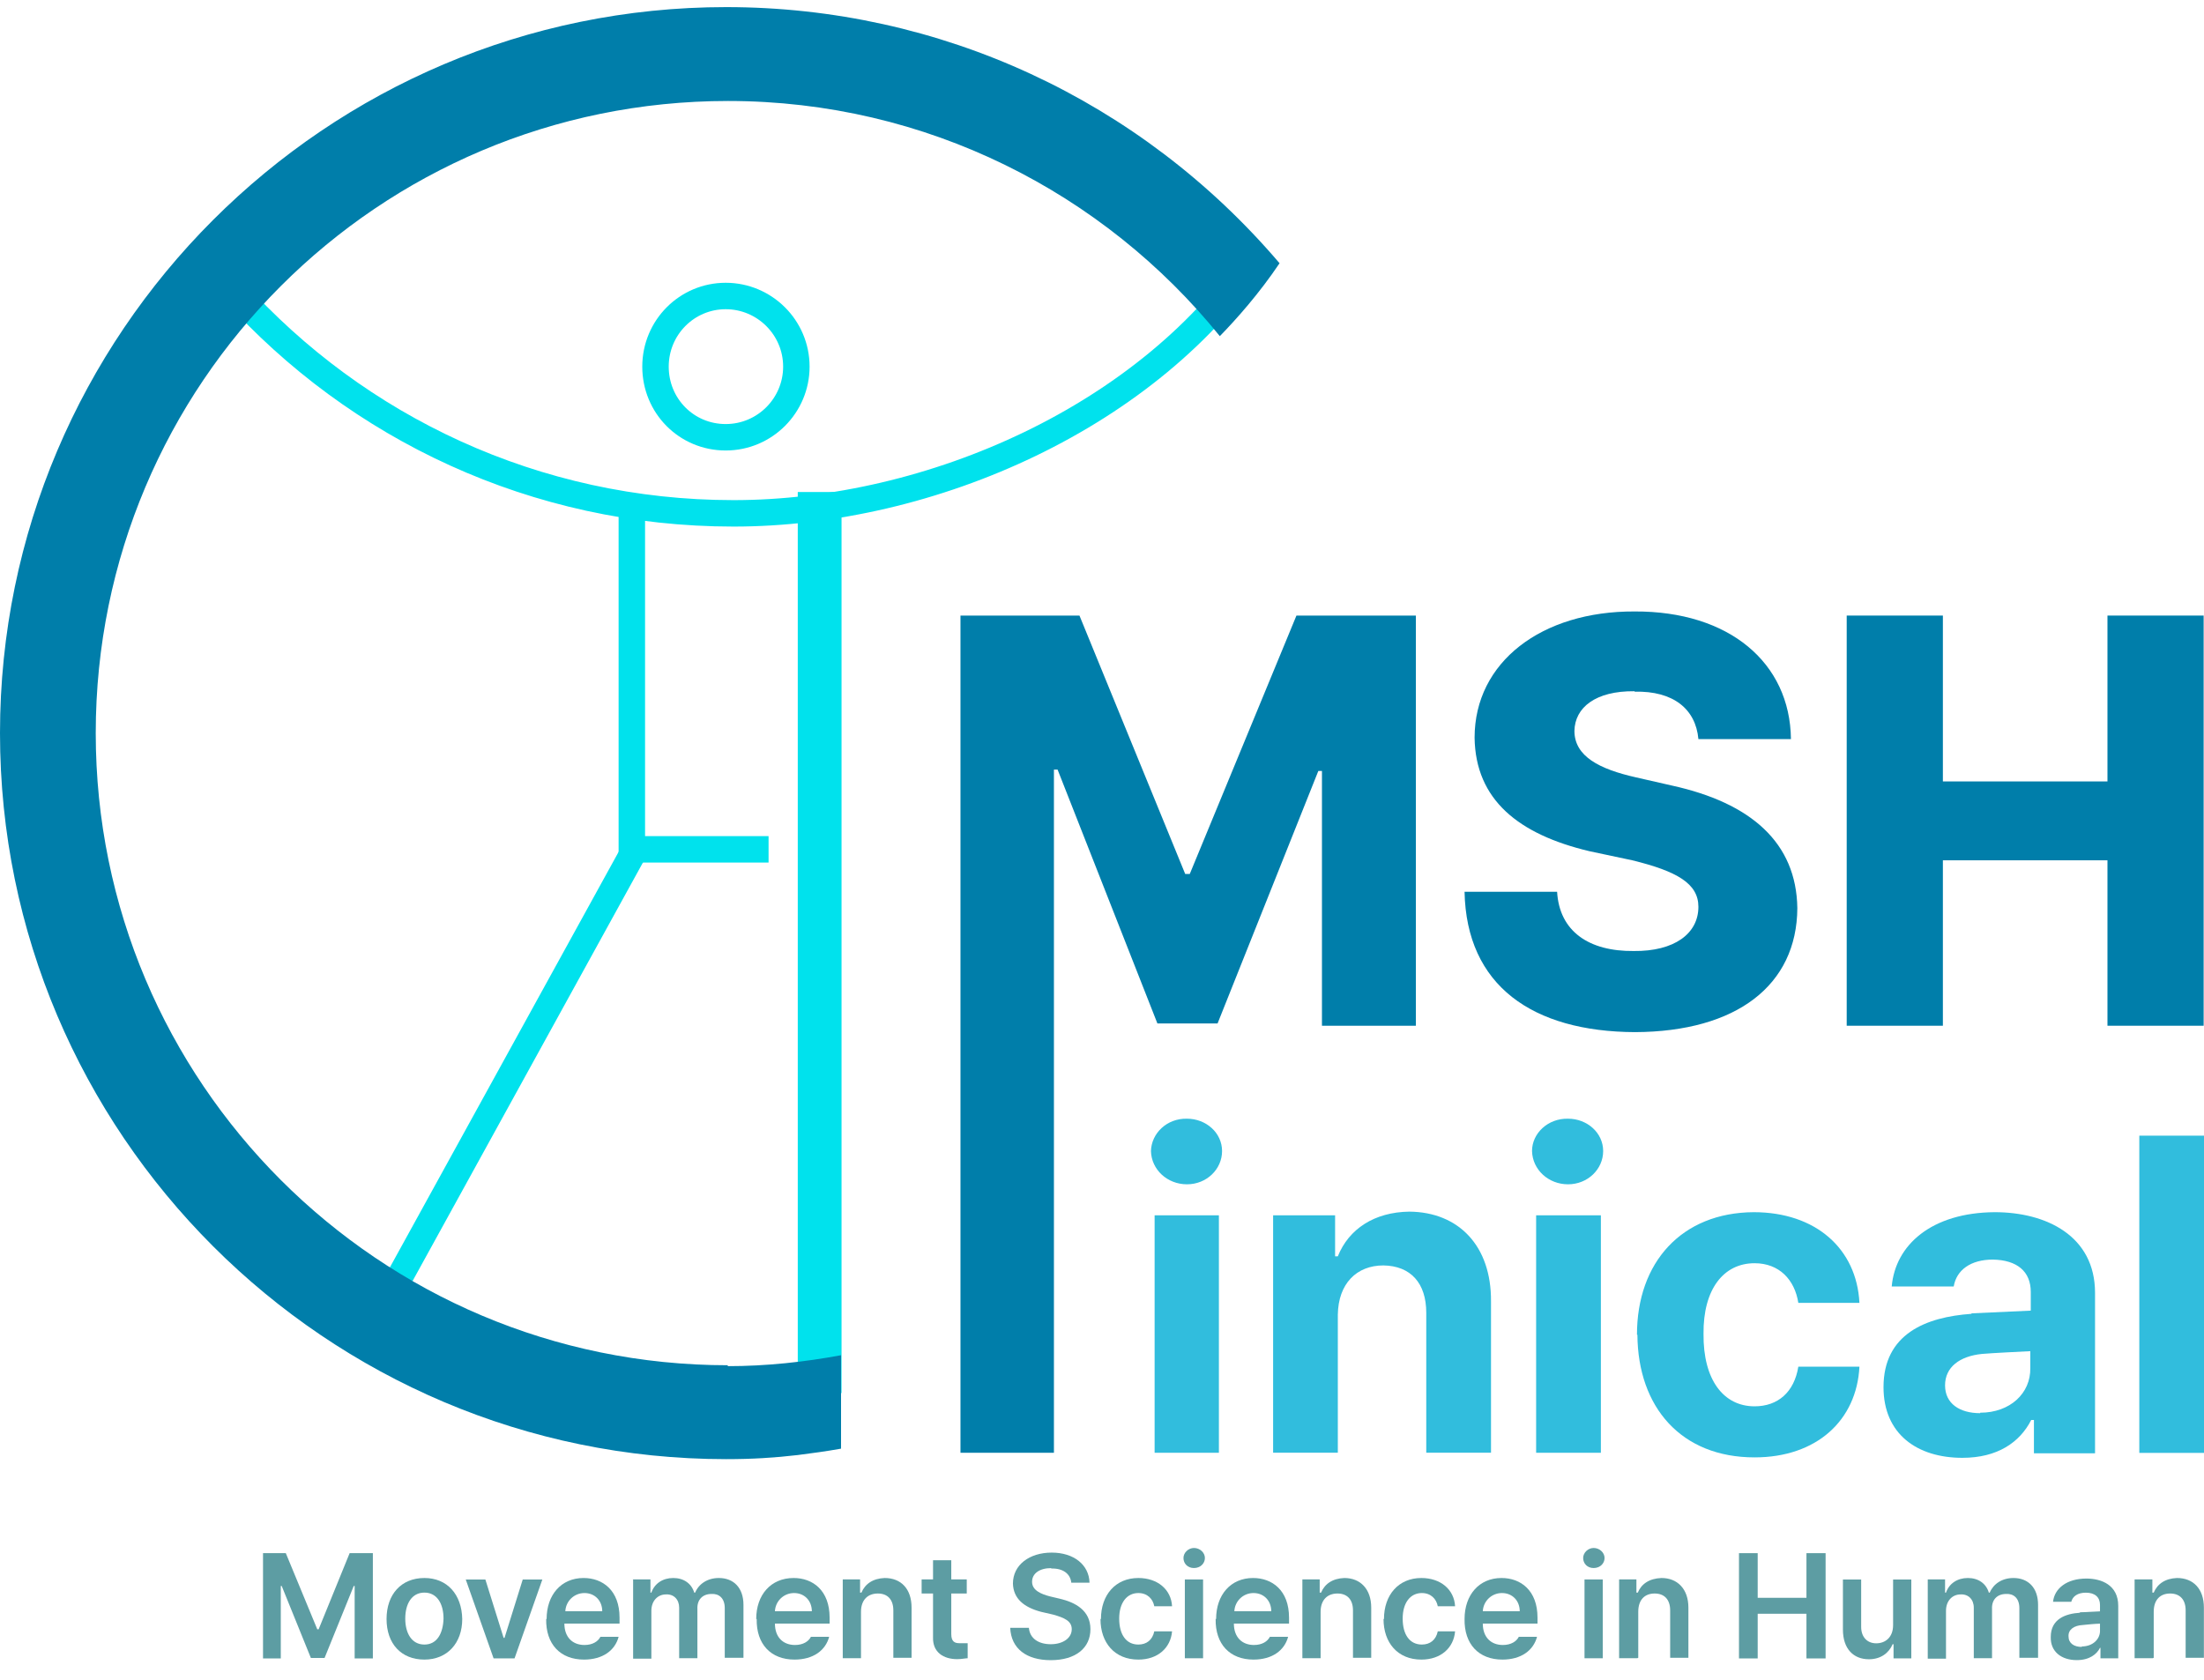 <svg width="80" height="61" viewBox="0 0 80 61" fill="none" xmlns="http://www.w3.org/2000/svg">
<path d="M10.374 56.387L11.516 59.15H11.566L12.691 56.387H13.534V60.209H12.873V57.578H12.84L11.781 60.192H11.284L10.225 57.578H10.192V60.209H9.547V56.387H10.374Z" fill="#5D9DA3"/>
<path d="M14.031 58.778C14.031 57.885 14.561 57.289 15.405 57.289C16.232 57.289 16.761 57.885 16.778 58.778C16.778 59.655 16.232 60.251 15.405 60.251C14.561 60.251 14.031 59.672 14.031 58.778ZM15.405 59.705C15.868 59.705 16.083 59.291 16.099 58.762C16.099 58.232 15.868 57.819 15.405 57.819C14.941 57.819 14.71 58.232 14.71 58.762C14.71 59.291 14.941 59.705 15.405 59.705Z" fill="#5D9DA3"/>
<path d="M18.677 60.206H17.916L16.906 57.344H17.618L18.28 59.462H18.313L18.974 57.344H19.686L18.677 60.206Z" fill="#5D9DA3"/>
<path d="M19.841 58.778C19.841 57.901 20.371 57.289 21.181 57.289C21.876 57.289 22.488 57.736 22.488 58.729V58.944H20.486C20.486 59.44 20.784 59.721 21.215 59.721C21.512 59.721 21.711 59.589 21.794 59.423H22.455C22.323 59.92 21.876 60.251 21.198 60.251C20.337 60.251 19.808 59.688 19.825 58.778M21.86 58.497C21.86 58.116 21.595 57.835 21.215 57.835C20.834 57.835 20.536 58.133 20.52 58.497H21.86Z" fill="#5D9DA3"/>
<path d="M22.965 57.339H23.61V57.819H23.643C23.759 57.488 24.057 57.289 24.437 57.289C24.818 57.289 25.099 57.488 25.199 57.819H25.232C25.364 57.504 25.678 57.289 26.092 57.289C26.622 57.289 26.986 57.636 26.986 58.265V60.185H26.307V58.381C26.307 58.017 26.092 57.852 25.827 57.868C25.496 57.868 25.298 58.083 25.314 58.414V60.201H24.652V58.365C24.652 58.067 24.454 57.868 24.173 57.885C23.875 57.885 23.643 58.116 23.643 58.48V60.218H22.981V57.355L22.965 57.339Z" fill="#5D9DA3"/>
<path d="M27.449 58.778C27.449 57.901 27.979 57.289 28.806 57.289C29.501 57.289 30.113 57.736 30.113 58.729V58.944H28.128C28.128 59.44 28.425 59.721 28.856 59.721C29.154 59.721 29.352 59.589 29.435 59.423H30.097C29.964 59.92 29.517 60.251 28.839 60.251C27.979 60.251 27.449 59.688 27.466 58.778M29.468 58.497C29.468 58.116 29.203 57.835 28.823 57.835C28.442 57.835 28.144 58.133 28.128 58.497H29.468Z" fill="#5D9DA3"/>
<path d="M31.252 60.201H30.59V57.339H31.219V57.819H31.268C31.401 57.504 31.682 57.306 32.112 57.289C32.708 57.289 33.088 57.686 33.088 58.365V60.185H32.426V58.464C32.426 58.083 32.228 57.852 31.864 57.852C31.5 57.852 31.252 58.083 31.252 58.514V60.185V60.201Z" fill="#5D9DA3"/>
<path d="M35.091 57.852H34.529V59.325C34.529 59.606 34.661 59.656 34.827 59.656C34.909 59.656 35.042 59.656 35.124 59.656V60.202C35.042 60.202 34.909 60.235 34.744 60.235C34.247 60.235 33.85 59.987 33.867 59.441V57.852H33.453V57.34H33.867V56.645H34.529V57.34H35.091V57.852Z" fill="#5D9DA3"/>
<path d="M38.157 56.93C37.727 56.93 37.462 57.128 37.462 57.426C37.462 57.74 37.793 57.873 38.108 57.956L38.455 58.038C39.034 58.171 39.58 58.468 39.58 59.147C39.58 59.825 39.051 60.272 38.141 60.272C37.264 60.272 36.701 59.858 36.668 59.097H37.346C37.38 59.494 37.71 59.693 38.141 59.693C38.571 59.693 38.902 59.478 38.902 59.147C38.902 58.849 38.637 58.733 38.223 58.617L37.793 58.518C37.164 58.353 36.784 58.038 36.767 57.492C36.767 56.814 37.363 56.367 38.174 56.367C38.984 56.367 39.53 56.814 39.547 57.459H38.885C38.852 57.128 38.571 56.93 38.157 56.946" fill="#5D9DA3"/>
<path d="M39.962 58.778C39.962 57.901 40.491 57.289 41.319 57.289C42.014 57.289 42.51 57.703 42.543 58.315H41.898C41.848 58.05 41.65 57.835 41.319 57.835C40.905 57.835 40.624 58.183 40.624 58.762C40.624 59.357 40.888 59.705 41.319 59.705C41.617 59.705 41.832 59.539 41.898 59.225H42.543C42.493 59.821 42.03 60.251 41.319 60.251C40.458 60.251 39.945 59.639 39.945 58.778" fill="#5D9DA3"/>
<path d="M43.338 56.199C43.553 56.199 43.735 56.365 43.735 56.563C43.735 56.762 43.569 56.927 43.338 56.927C43.106 56.927 42.957 56.762 42.957 56.563C42.957 56.365 43.139 56.199 43.338 56.199ZM43.007 57.341H43.669V60.203H43.007V57.341Z" fill="#5D9DA3"/>
<path d="M44.142 58.778C44.142 57.901 44.671 57.289 45.482 57.289C46.177 57.289 46.789 57.736 46.789 58.729V58.944H44.787C44.787 59.44 45.085 59.721 45.515 59.721C45.813 59.721 46.012 59.589 46.094 59.423H46.756C46.624 59.92 46.177 60.251 45.499 60.251C44.638 60.251 44.109 59.688 44.125 58.778M46.144 58.497C46.144 58.116 45.879 57.835 45.499 57.835C45.118 57.835 44.82 58.133 44.804 58.497H46.144Z" fill="#5D9DA3"/>
<path d="M47.935 60.201H47.273V57.339H47.902V57.819H47.952C48.084 57.504 48.365 57.306 48.796 57.289C49.375 57.289 49.772 57.686 49.772 58.365V60.185H49.11V58.464C49.11 58.083 48.911 57.852 48.547 57.852C48.184 57.852 47.935 58.083 47.935 58.514V60.185V60.201Z" fill="#5D9DA3"/>
<path d="M50.235 58.778C50.235 57.901 50.765 57.289 51.592 57.289C52.287 57.289 52.783 57.703 52.816 58.315H52.188C52.138 58.05 51.94 57.835 51.609 57.835C51.195 57.835 50.914 58.183 50.914 58.762C50.914 59.357 51.178 59.705 51.609 59.705C51.907 59.705 52.122 59.539 52.188 59.225H52.816C52.767 59.821 52.304 60.251 51.592 60.251C50.732 60.251 50.219 59.639 50.219 58.778" fill="#5D9DA3"/>
<path d="M53.16 58.778C53.16 57.901 53.69 57.289 54.501 57.289C55.196 57.289 55.808 57.736 55.808 58.729V58.944H53.822C53.822 59.44 54.12 59.721 54.55 59.721C54.848 59.721 55.047 59.589 55.13 59.423H55.791C55.659 59.92 55.212 60.251 54.534 60.251C53.673 60.251 53.144 59.688 53.16 58.778ZM55.163 58.497C55.163 58.116 54.898 57.835 54.517 57.835C54.137 57.835 53.839 58.133 53.822 58.497H55.163Z" fill="#5D9DA3"/>
<path d="M57.845 56.199C58.06 56.199 58.242 56.365 58.242 56.563C58.242 56.762 58.077 56.927 57.845 56.927C57.614 56.927 57.465 56.762 57.465 56.563C57.465 56.365 57.647 56.199 57.845 56.199ZM57.514 57.341H58.176V60.203H57.514V57.341Z" fill="#5D9DA3"/>
<path d="M59.431 60.201H58.77V57.339H59.398V57.819H59.448C59.58 57.504 59.862 57.306 60.308 57.289C60.887 57.289 61.285 57.686 61.285 58.365V60.185H60.623V58.464C60.623 58.083 60.424 57.852 60.06 57.852C59.696 57.852 59.465 58.083 59.465 58.514V60.185L59.431 60.201Z" fill="#5D9DA3"/>
<path d="M63.121 56.387H63.8V58.008H65.57V56.387H66.265V60.209H65.57V58.587H63.8V60.209H63.121V56.387Z" fill="#5D9DA3"/>
<path d="M68.715 57.344H69.376V60.206H68.731V59.693H68.698C68.566 60.008 68.268 60.239 67.838 60.239C67.275 60.239 66.894 59.859 66.894 59.164V57.344H67.556V59.065C67.556 59.429 67.772 59.66 68.102 59.66C68.433 59.66 68.715 59.445 68.715 58.998V57.344Z" fill="#5D9DA3"/>
<path d="M69.973 57.339H70.601V57.819H70.635C70.75 57.488 71.048 57.289 71.429 57.289C71.809 57.289 72.091 57.488 72.19 57.819H72.223C72.355 57.504 72.67 57.289 73.083 57.289C73.613 57.289 73.977 57.636 73.977 58.265V60.185H73.298V58.381C73.298 58.017 73.083 57.852 72.819 57.868C72.488 57.868 72.289 58.083 72.306 58.414V60.201H71.644V58.365C71.644 58.067 71.445 57.868 71.164 57.885C70.866 57.885 70.635 58.116 70.635 58.48V60.218H69.973V57.355V57.339Z" fill="#5D9DA3"/>
<path d="M75.497 58.533C75.695 58.533 76.109 58.5 76.225 58.5V58.268C76.225 57.987 76.043 57.822 75.712 57.822C75.414 57.822 75.232 57.954 75.183 58.152H74.521C74.57 57.673 75.017 57.309 75.729 57.309C76.275 57.309 76.887 57.54 76.887 58.301V60.204H76.242V59.824H76.225C76.109 60.055 75.844 60.27 75.381 60.27C74.835 60.27 74.421 59.972 74.438 59.426C74.438 58.781 74.968 58.583 75.497 58.55M75.563 59.774C75.977 59.774 76.242 59.493 76.225 59.178V58.947C76.093 58.947 75.729 58.98 75.596 58.996C75.282 59.013 75.067 59.162 75.083 59.41C75.083 59.658 75.282 59.791 75.563 59.791" fill="#5D9DA3"/>
<path d="M78.142 60.201H77.481V57.339H78.126V57.819H78.175C78.308 57.504 78.589 57.306 79.019 57.289C79.615 57.289 79.996 57.686 79.996 58.365V60.185H79.334V58.464C79.334 58.083 79.135 57.852 78.771 57.852C78.407 57.852 78.175 58.083 78.175 58.514V60.185L78.142 60.201Z" fill="#5D9DA3"/>
<path d="M39.182 22.348L43.02 31.729H43.186L47.058 22.348H51.393V37.239H47.984V27.99H47.852L44.195 37.156H42.011L38.388 27.94H38.255V52.743H34.863V22.348H39.182Z" fill="#007EAA"/>
<path d="M59.332 25.095C57.909 25.078 57.164 25.691 57.148 26.534C57.148 27.461 58.058 27.924 59.382 28.222L60.689 28.52C63.551 29.149 65.206 30.588 65.239 32.971C65.222 35.767 63.038 37.455 59.348 37.471C55.626 37.455 53.226 35.784 53.16 32.375H56.519C56.602 33.815 57.677 34.543 59.299 34.526C60.771 34.543 61.648 33.897 61.648 32.921C61.648 32.077 60.871 31.631 59.249 31.233L57.694 30.903C55.113 30.29 53.557 29.033 53.524 26.783C53.524 24.036 55.956 22.183 59.332 22.199C62.757 22.183 64.974 24.052 65.007 26.832H61.648C61.549 25.74 60.738 25.078 59.332 25.111" fill="#007EAA"/>
<path d="M67.031 22.348H70.522V28.37H76.496V22.348H79.987V37.239H76.496V31.233H70.522V37.239H67.031V22.348Z" fill="#007EAA"/>
<path d="M43.084 40.614C43.779 40.614 44.358 41.127 44.358 41.788C44.358 42.45 43.796 42.996 43.084 42.996C42.373 42.996 41.794 42.467 41.777 41.788C41.794 41.143 42.356 40.597 43.084 40.614ZM41.91 44.121H44.243V52.742H41.91V44.121Z" fill="#31BDDD"/>
<path d="M48.56 52.741H46.211V44.121H48.461V45.61H48.56C48.958 44.617 49.884 44.005 51.158 43.988C52.945 44.005 54.136 45.229 54.12 47.248V52.741H51.77V47.661C51.77 46.586 51.208 45.957 50.215 45.941C49.239 45.941 48.577 46.603 48.56 47.728V52.741Z" fill="#31BDDD"/>
<path d="M56.916 40.614C57.611 40.614 58.191 41.127 58.191 41.788C58.191 42.45 57.628 42.996 56.916 42.996C56.205 42.996 55.626 42.467 55.609 41.788C55.609 41.143 56.188 40.597 56.916 40.614ZM55.758 44.121H58.108V52.742H55.758V44.121Z" fill="#31BDDD"/>
<path d="M59.418 48.459C59.418 45.828 61.039 44.024 63.654 44.008C65.904 44.008 67.393 45.331 67.493 47.3H65.275C65.143 46.457 64.58 45.861 63.687 45.861C62.562 45.861 61.817 46.804 61.834 48.426C61.817 50.097 62.562 51.056 63.687 51.056C64.531 51.056 65.126 50.544 65.275 49.617H67.493C67.393 51.569 65.937 52.91 63.687 52.91C61.023 52.91 59.451 51.09 59.434 48.459" fill="#31BDDD"/>
<path d="M71.561 47.681L73.712 47.582V46.903C73.712 46.159 73.215 45.745 72.338 45.729C71.528 45.729 71.015 46.109 70.915 46.705H68.665C68.797 45.199 70.105 44.024 72.404 44.008C74.274 44.008 76.045 44.868 76.045 46.937V52.761H73.827V51.553H73.728C73.314 52.364 72.504 52.926 71.23 52.926C69.592 52.926 68.367 52.066 68.367 50.361C68.367 48.426 69.906 47.813 71.561 47.698M71.875 51.288C72.967 51.288 73.712 50.577 73.695 49.667V49.054C73.348 49.071 72.322 49.121 71.941 49.154C71.13 49.236 70.601 49.633 70.601 50.295C70.601 50.957 71.13 51.305 71.875 51.305" fill="#31BDDD"/>
<path d="M22.934 18.012V30.835H27.897" stroke="#00E2ED" stroke-width="0.96" stroke-miterlimit="10"/>
<path d="M13.535 48.128L23.297 30.391" stroke="#00E2ED" stroke-width="0.96" stroke-miterlimit="10"/>
<path d="M28.906 13.311C28.906 14.717 27.764 15.875 26.341 15.875C24.918 15.875 23.793 14.734 23.793 13.311C23.793 11.888 24.935 10.746 26.341 10.746C27.747 10.746 28.906 11.888 28.906 13.311Z" stroke="#00E2ED" stroke-width="0.96" stroke-miterlimit="10"/>
<path d="M30.546 17.863H28.957V50.79C29.52 50.74 30.066 50.658 30.546 50.575V17.863Z" fill="#00E2ED"/>
<path d="M7.348 9.355L8.489 10.563C12.957 15.527 19.426 18.637 26.624 18.637C33.822 18.637 41.78 15.08 45.685 9.156" stroke="#00E2ED" stroke-width="0.96" stroke-miterlimit="10"/>
<path d="M26.424 49.565C13.75 49.565 3.475 39.29 3.475 26.616C3.475 13.941 13.733 3.666 26.424 3.666C33.638 3.666 40.075 7.009 44.277 12.204C44.873 11.592 45.7 10.665 46.445 9.557C41.398 3.633 34.118 0.258 26.358 0.258C11.831 0.258 0 12.088 0 26.616C0 41.143 11.831 52.974 26.358 52.974C27.301 52.974 28.112 52.924 28.956 52.825C29.469 52.759 29.965 52.693 30.528 52.593V50.657V49.201C29.187 49.449 27.814 49.598 26.408 49.598" fill="#007EAA"/>
<path d="M80.002 41.23H77.652V52.747H80.002V41.23Z" fill="#31BDDD"/>
</svg>
